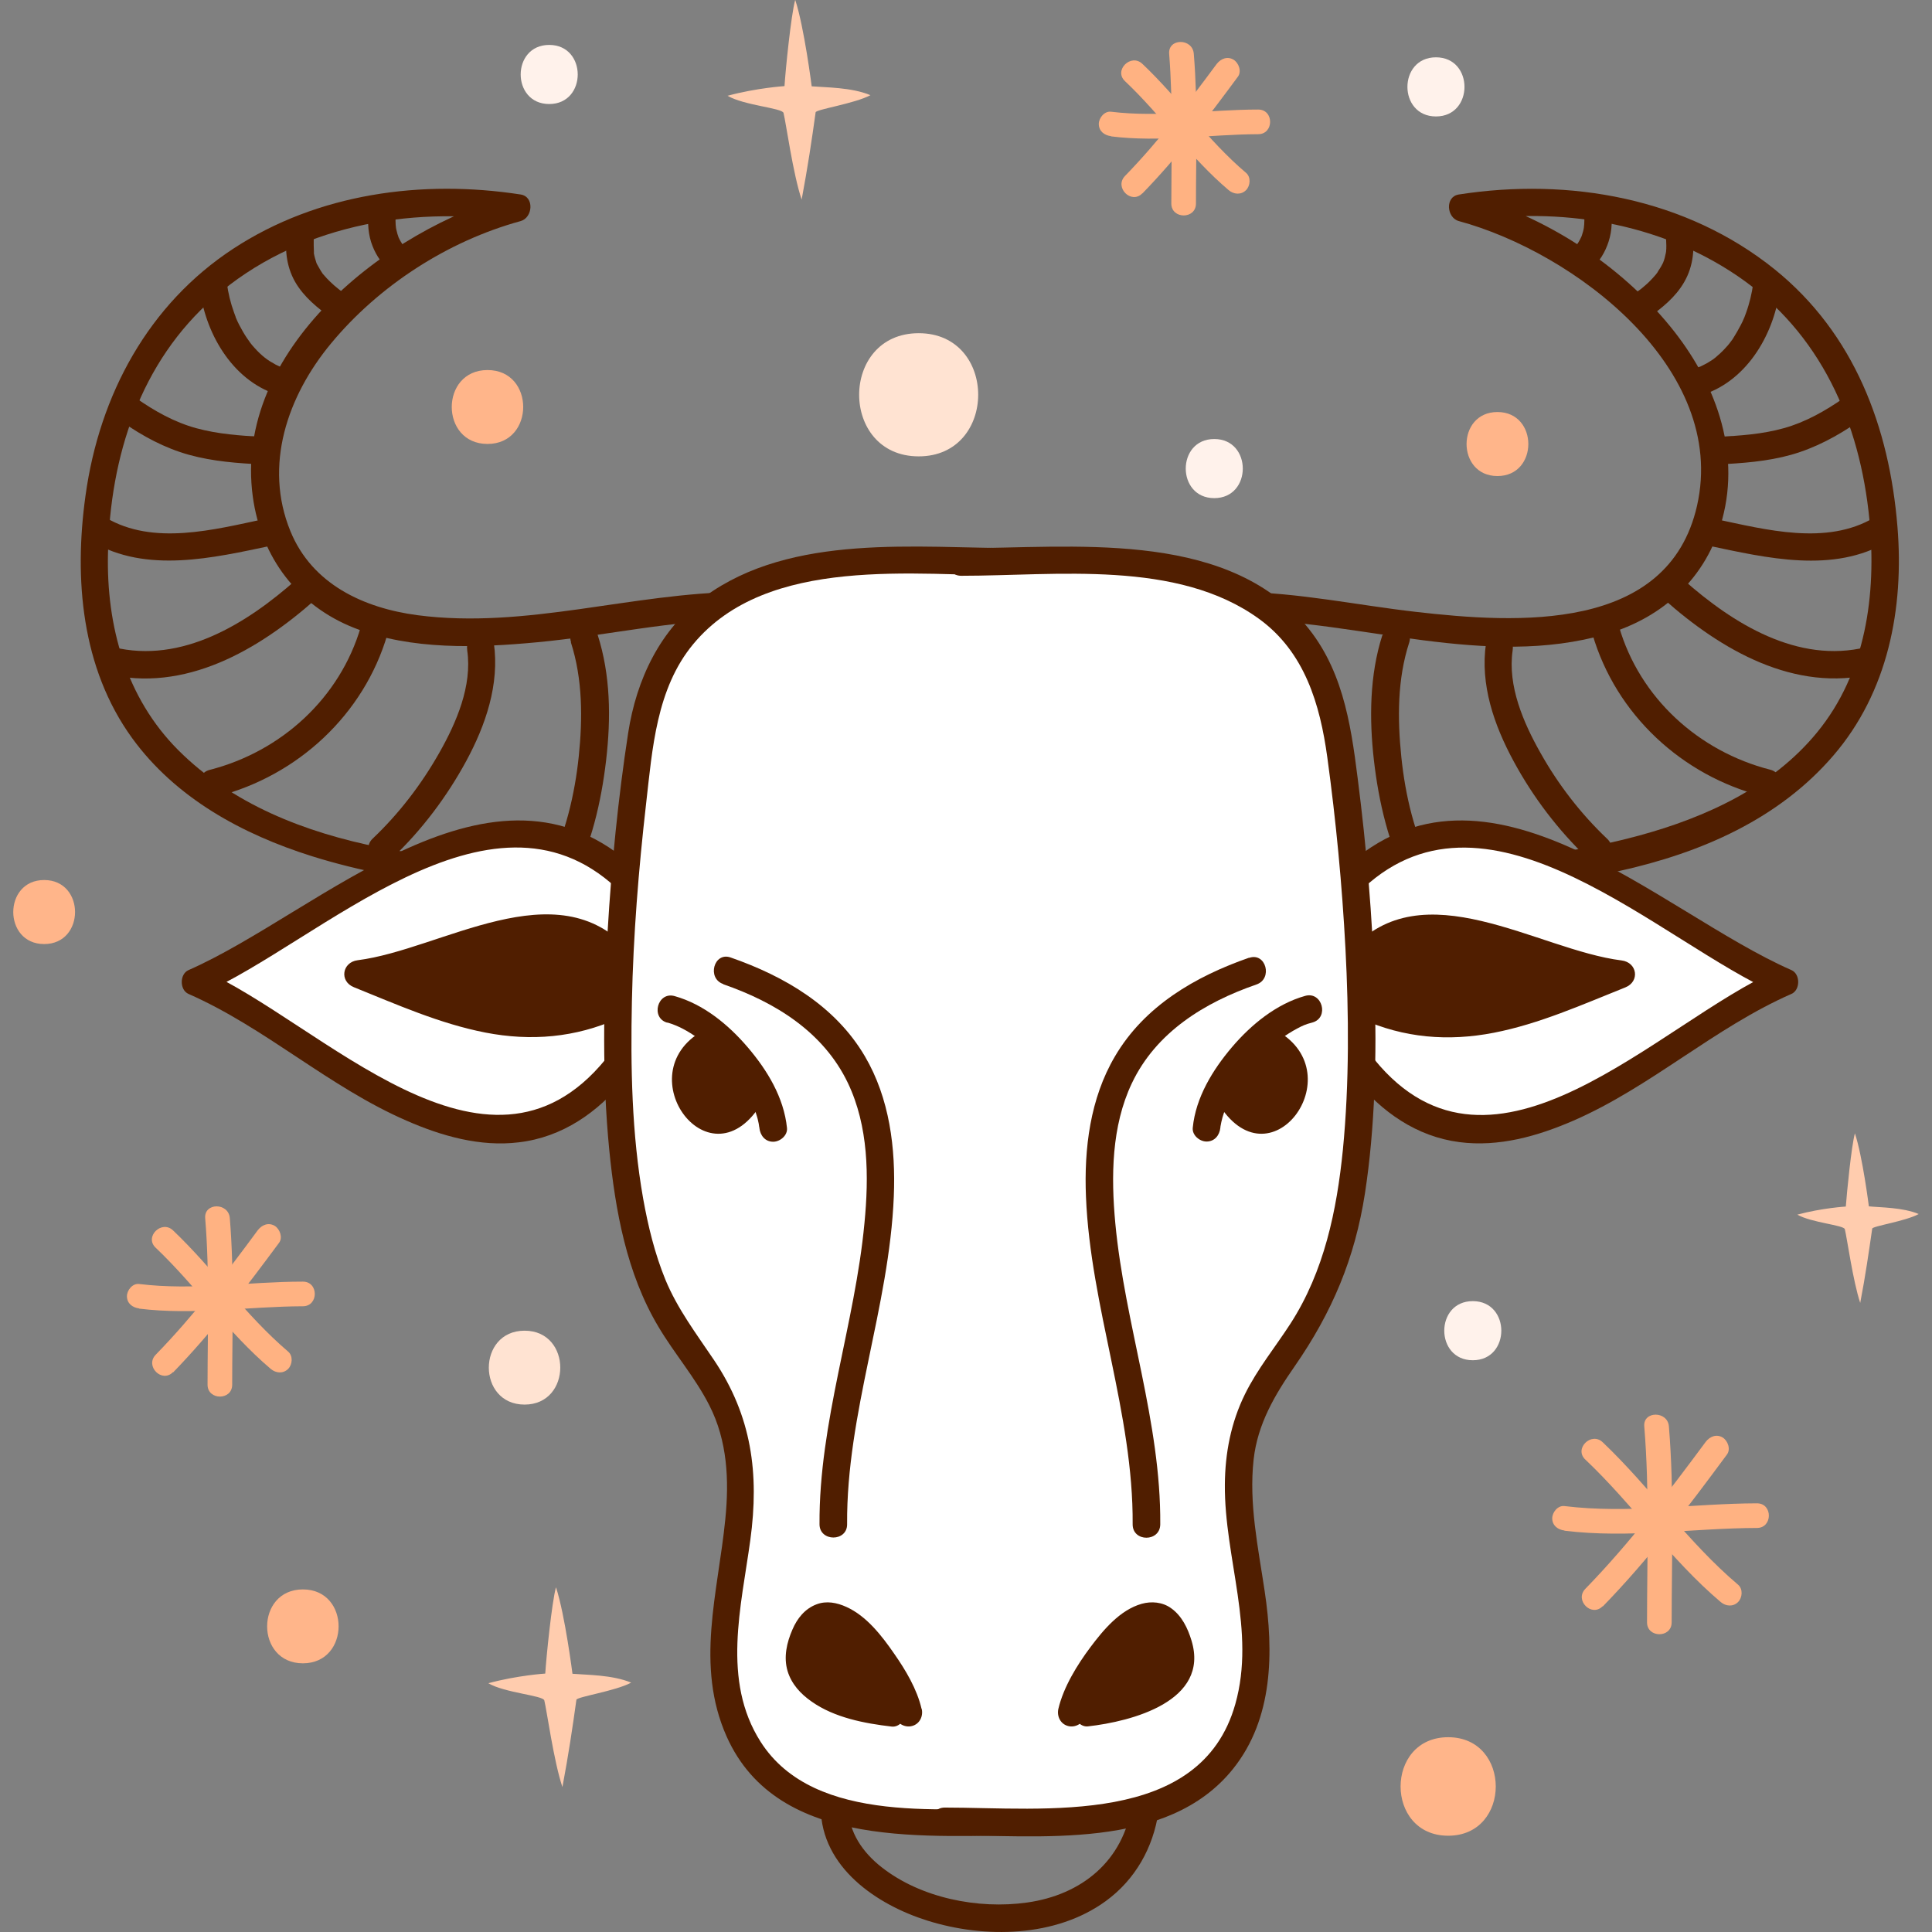 <svg width="84" height="84" viewBox="0 0 84 84" fill="none" xmlns="http://www.w3.org/2000/svg">
<rect x="0" y="0" width="84" height="84" fill="#808080" stroke="none"/>
<g id="OBJECTS">
<g id="Group">
<g id="Group_2">
<g id="Group_3">
<g id="Group_4">
<path id="Vector" d="M32.197 25.737C27.493 25.771 22.875 27.365 18.154 26.748C15.816 26.439 13.571 25.403 12.628 23.098C11.455 20.236 12.5 17.221 14.385 14.942C16.475 12.414 19.474 10.478 22.635 9.613C23.166 9.467 23.244 8.55 22.635 8.456C18.352 7.796 13.819 8.405 10.144 10.812C6.468 13.22 4.326 17.143 3.718 21.547C3.213 25.163 3.538 29.044 5.74 32.085C7.633 34.698 10.538 36.275 13.562 37.226C17.718 38.528 22.173 38.785 26.499 38.794C27.27 38.794 27.27 37.594 26.499 37.594C20.322 37.586 12.423 37.286 7.753 32.617C5.474 30.337 4.618 27.21 4.695 24.049C4.789 19.851 6.083 15.747 9.321 12.928C12.843 9.853 17.777 8.927 22.31 9.621V8.465C16.801 9.964 10.118 15.224 10.992 21.599C11.352 24.229 12.945 26.337 15.413 27.305C17.88 28.273 20.759 28.17 23.381 27.922C26.311 27.647 29.232 26.962 32.18 26.945C32.951 26.945 32.951 25.737 32.18 25.745L32.197 25.737Z" fill="#501E00"/>
<g id="Group_5">
<path id="Vector_2" d="M24.821 27.93C25.335 29.524 25.335 31.246 25.163 32.891C24.992 34.536 24.581 36.275 23.818 37.774C23.467 38.46 24.504 39.068 24.855 38.383C25.703 36.729 26.14 34.887 26.354 33.045C26.568 31.203 26.543 29.344 25.986 27.605C25.746 26.876 24.589 27.185 24.829 27.922L24.821 27.93Z" fill="#501E00"/>
<path id="Vector_3" d="M16.048 9.004C15.98 9.51 15.98 10.024 16.134 10.521C16.28 10.975 16.537 11.412 16.914 11.72C17.042 11.823 17.171 11.9 17.333 11.9C17.479 11.9 17.659 11.832 17.753 11.72C17.95 11.498 18.01 11.086 17.753 10.872C17.659 10.795 17.565 10.701 17.488 10.607C17.419 10.529 17.565 10.726 17.505 10.632C17.488 10.607 17.479 10.589 17.462 10.564C17.428 10.512 17.393 10.452 17.368 10.401C17.359 10.375 17.342 10.349 17.333 10.332C17.325 10.315 17.316 10.29 17.308 10.272L17.342 10.358C17.342 10.358 17.291 10.212 17.282 10.178C17.248 10.05 17.213 9.921 17.196 9.793L17.222 9.955C17.188 9.707 17.188 9.458 17.222 9.21L17.196 9.373V9.338C17.222 9.167 17.231 9.03 17.136 8.876C17.068 8.747 16.922 8.636 16.776 8.602C16.622 8.567 16.451 8.576 16.314 8.662C16.194 8.739 16.057 8.867 16.04 9.021L16.048 9.004Z" fill="#501E00"/>
<path id="Vector_4" d="M12.492 9.947C12.372 10.744 12.423 11.541 12.834 12.26C13.211 12.911 13.811 13.4 14.419 13.828C14.676 14.008 15.096 13.88 15.242 13.614C15.405 13.306 15.302 12.989 15.028 12.791C14.959 12.74 14.891 12.697 14.822 12.646C14.788 12.62 14.762 12.603 14.728 12.577C14.848 12.663 14.728 12.577 14.711 12.56C14.591 12.466 14.471 12.363 14.359 12.252C14.257 12.157 14.162 12.055 14.068 11.943C14.059 11.935 14.008 11.883 14.008 11.866C14.059 11.935 14.068 11.943 14.042 11.909C14.034 11.892 14.017 11.875 14.008 11.866C13.965 11.806 13.931 11.746 13.897 11.686C13.863 11.626 13.828 11.566 13.794 11.506C13.777 11.481 13.768 11.446 13.751 11.421C13.717 11.352 13.794 11.541 13.76 11.438C13.717 11.301 13.674 11.164 13.648 11.018C13.648 11.001 13.623 10.881 13.648 10.975C13.674 11.069 13.648 10.949 13.648 10.932C13.648 10.847 13.64 10.761 13.64 10.675C13.64 10.598 13.64 10.521 13.64 10.444C13.64 10.393 13.64 10.35 13.648 10.298C13.657 10.17 13.631 10.41 13.648 10.264C13.691 9.956 13.571 9.604 13.229 9.527C12.946 9.459 12.543 9.613 12.492 9.947Z" fill="#501E00"/>
<path id="Vector_5" d="M8.697 12.637C8.971 14.607 10.188 16.647 12.201 17.203C12.946 17.409 13.263 16.253 12.518 16.047C12.406 16.013 12.295 15.978 12.192 15.944C12.072 15.901 12.252 15.978 12.124 15.918C12.081 15.901 12.038 15.876 11.995 15.858C11.901 15.807 11.815 15.755 11.73 15.704C11.678 15.67 11.636 15.644 11.593 15.61C11.593 15.61 11.447 15.498 11.533 15.567C11.37 15.438 11.216 15.293 11.079 15.139C11.002 15.053 10.924 14.967 10.856 14.873C10.907 14.942 10.856 14.864 10.83 14.83C10.796 14.787 10.762 14.736 10.727 14.685C10.607 14.505 10.505 14.325 10.402 14.128C10.35 14.034 10.307 13.931 10.265 13.836C10.205 13.708 10.282 13.879 10.239 13.759C10.222 13.708 10.196 13.648 10.179 13.597C10.025 13.177 9.922 12.748 9.862 12.303C9.819 11.986 9.408 11.806 9.125 11.883C8.782 11.977 8.663 12.303 8.705 12.62L8.697 12.637Z" fill="#501E00"/>
<path id="Vector_6" d="M5.303 18.334C6.194 18.96 7.162 19.482 8.216 19.774C9.269 20.065 10.34 20.142 11.411 20.194C12.182 20.236 12.182 19.037 11.411 18.994C10.443 18.943 9.475 18.874 8.533 18.617C7.59 18.36 6.716 17.872 5.902 17.298C5.637 17.109 5.234 17.246 5.08 17.512C4.908 17.812 5.028 18.146 5.294 18.334H5.303Z" fill="#501E00"/>
<path id="Vector_7" d="M3.992 23.544C6.366 24.948 9.279 24.255 11.806 23.723C12.56 23.561 12.243 22.404 11.489 22.567C9.304 23.029 6.666 23.732 4.601 22.507C3.933 22.113 3.333 23.149 3.992 23.544Z" fill="#501E00"/>
<path id="Vector_8" d="M4.609 29.292C8.036 30.141 11.249 28.256 13.725 26.054C14.299 25.54 13.451 24.692 12.877 25.206C10.735 27.108 7.907 28.873 4.926 28.136C4.181 27.947 3.855 29.104 4.609 29.292Z" fill="#501E00"/>
<path id="Vector_9" d="M15.688 27.253C14.78 30.355 12.227 32.676 9.117 33.473C8.372 33.662 8.689 34.818 9.434 34.63C12.947 33.73 15.825 31.066 16.845 27.579C17.059 26.833 15.902 26.516 15.688 27.262V27.253Z" fill="#501E00"/>
<path id="Vector_10" d="M20.314 28.281C20.537 29.815 19.843 31.417 19.106 32.719C18.326 34.099 17.349 35.375 16.201 36.463C15.645 36.995 16.493 37.843 17.05 37.312C18.335 36.095 19.431 34.638 20.271 33.088C21.111 31.537 21.727 29.755 21.471 27.956C21.419 27.63 21.016 27.459 20.734 27.536C20.391 27.63 20.271 27.956 20.314 28.273V28.281Z" fill="#501E00"/>
</g>
</g>
<g id="Group_6">
<path id="Vector_11" d="M53.882 26.936C59.177 26.979 64.583 29.086 69.844 27.57C72.328 26.85 74.205 25.102 74.881 22.575C75.695 19.551 74.539 16.552 72.628 14.205C70.401 11.472 67.153 9.381 63.752 8.456V9.612C67.813 8.987 72.114 9.664 75.55 12.003C79.157 14.462 80.87 18.36 81.281 22.609C81.59 25.848 81.127 29.258 79.002 31.845C77.066 34.21 74.17 35.538 71.275 36.326C67.471 37.363 63.486 37.585 59.563 37.585C58.791 37.585 58.791 38.785 59.563 38.785C66.254 38.776 74.993 38.348 79.713 32.848C82.087 30.089 82.789 26.456 82.498 22.901C82.147 18.574 80.622 14.505 77.16 11.711C73.305 8.61 68.233 7.71 63.427 8.456C62.818 8.55 62.895 9.467 63.427 9.612C68.456 10.975 75.13 16.029 73.785 21.984C72.534 27.519 65.945 27.107 61.55 26.602C59.006 26.311 56.444 25.762 53.874 25.736C53.103 25.736 53.103 26.927 53.874 26.936H53.882Z" fill="#501E00"/>
<g id="Group_7">
<path id="Vector_12" d="M60.103 27.613C59.547 29.344 59.529 31.254 59.735 33.053C59.941 34.853 60.377 36.737 61.234 38.391C61.586 39.076 62.622 38.468 62.271 37.783C61.5 36.283 61.097 34.57 60.926 32.899C60.755 31.229 60.755 29.524 61.269 27.939C61.508 27.202 60.352 26.885 60.112 27.622L60.103 27.613Z" fill="#501E00"/>
<path id="Vector_13" d="M68.877 9.321V9.356C68.877 9.304 68.868 9.253 68.86 9.193C68.894 9.441 68.894 9.69 68.86 9.938L68.885 9.775C68.868 9.904 68.843 10.033 68.8 10.161C68.783 10.221 68.766 10.272 68.74 10.332C68.723 10.392 68.808 10.187 68.748 10.307C68.731 10.332 68.723 10.367 68.706 10.392C68.68 10.444 68.654 10.495 68.62 10.546C68.603 10.572 68.586 10.598 68.569 10.624C68.543 10.666 68.474 10.726 68.586 10.598C68.5 10.692 68.414 10.778 68.32 10.864C68.209 10.958 68.14 11.146 68.14 11.283C68.14 11.429 68.209 11.609 68.32 11.703C68.431 11.797 68.586 11.883 68.74 11.883C68.911 11.883 69.031 11.815 69.16 11.703C69.537 11.395 69.794 10.958 69.939 10.504C70.102 10.007 70.102 9.493 70.025 8.987C70.008 8.85 69.862 8.696 69.751 8.627C69.622 8.55 69.434 8.516 69.288 8.567C69.142 8.619 69.005 8.704 68.928 8.842C68.851 8.996 68.843 9.133 68.868 9.304L68.877 9.321Z" fill="#501E00"/>
<path id="Vector_14" d="M72.432 10.272C72.457 10.435 72.423 10.144 72.432 10.307C72.432 10.349 72.432 10.384 72.44 10.427C72.44 10.512 72.449 10.598 72.449 10.675C72.449 10.752 72.449 10.838 72.44 10.915C72.44 10.941 72.44 11.001 72.432 11.018C72.44 10.932 72.449 10.915 72.432 10.958C72.432 10.975 72.432 11.001 72.423 11.018C72.397 11.155 72.363 11.283 72.312 11.412C72.278 11.523 72.295 11.412 72.32 11.395C72.312 11.395 72.278 11.489 72.269 11.498C72.235 11.557 72.209 11.617 72.166 11.677C72.123 11.737 72.089 11.797 72.055 11.857C72.038 11.874 71.986 11.969 72.029 11.892C72.072 11.815 72.02 11.9 72.003 11.926C71.909 12.037 71.806 12.149 71.703 12.251C71.592 12.363 71.472 12.457 71.352 12.56C71.335 12.568 71.241 12.646 71.309 12.594C71.378 12.543 71.275 12.62 71.258 12.628C71.181 12.68 71.112 12.74 71.035 12.791C70.778 12.971 70.632 13.322 70.821 13.614C70.984 13.871 71.369 14.025 71.644 13.828C72.252 13.399 72.852 12.92 73.228 12.26C73.64 11.549 73.691 10.752 73.571 9.947C73.528 9.638 73.117 9.433 72.834 9.527C72.492 9.638 72.363 9.93 72.415 10.264L72.432 10.272Z" fill="#501E00"/>
<path id="Vector_15" d="M76.228 12.32C76.168 12.757 76.065 13.194 75.911 13.614C75.894 13.657 75.877 13.708 75.86 13.751C75.851 13.777 75.843 13.802 75.825 13.836C75.843 13.794 75.843 13.794 75.825 13.836C75.782 13.939 75.74 14.034 75.688 14.128C75.585 14.325 75.474 14.522 75.354 14.71C75.329 14.753 75.303 14.787 75.269 14.83C75.269 14.83 75.157 14.976 75.226 14.89C75.157 14.976 75.097 15.053 75.02 15.13C74.874 15.293 74.712 15.439 74.549 15.576C74.626 15.516 74.506 15.601 74.489 15.619C74.455 15.644 74.412 15.67 74.369 15.696C74.283 15.756 74.189 15.807 74.103 15.85C74.052 15.876 74.001 15.901 73.949 15.927C73.786 16.004 74.052 15.893 73.881 15.953C73.769 15.995 73.666 16.03 73.555 16.055C72.81 16.261 73.127 17.418 73.872 17.212C75.885 16.655 77.102 14.616 77.376 12.646C77.419 12.329 77.299 12.003 76.956 11.909C76.674 11.832 76.262 12.003 76.219 12.329L76.228 12.32Z" fill="#501E00"/>
<path id="Vector_16" d="M80.177 17.298C79.363 17.863 78.507 18.352 77.556 18.617C76.605 18.883 75.645 18.943 74.677 18.994C73.906 19.037 73.906 20.236 74.677 20.194C75.748 20.142 76.836 20.065 77.873 19.774C78.909 19.483 79.895 18.96 80.786 18.334C81.051 18.146 81.171 17.812 81 17.512C80.846 17.246 80.443 17.109 80.177 17.298Z" fill="#501E00"/>
<path id="Vector_17" d="M81.479 22.507C79.415 23.732 76.776 23.029 74.591 22.567C73.837 22.404 73.52 23.561 74.274 23.723C76.802 24.255 79.714 24.957 82.088 23.544C82.747 23.149 82.148 22.113 81.479 22.507Z" fill="#501E00"/>
<path id="Vector_18" d="M81.144 28.136C78.163 28.872 75.336 27.107 73.194 25.205C72.62 24.691 71.763 25.54 72.346 26.054C74.822 28.256 78.034 30.132 81.461 29.292C82.207 29.104 81.89 27.947 81.144 28.136Z" fill="#501E00"/>
<path id="Vector_19" d="M69.236 27.57C70.255 31.066 73.134 33.73 76.647 34.621C77.392 34.81 77.718 33.653 76.964 33.465C73.854 32.668 71.292 30.346 70.392 27.245C70.178 26.508 69.022 26.817 69.236 27.562V27.57Z" fill="#501E00"/>
<path id="Vector_20" d="M64.61 27.964C64.344 29.764 64.961 31.529 65.809 33.096C66.657 34.664 67.754 36.104 69.031 37.32C69.588 37.851 70.444 37.003 69.879 36.472C68.731 35.384 67.746 34.107 66.974 32.728C66.238 31.426 65.544 29.824 65.766 28.29C65.818 27.964 65.689 27.647 65.347 27.553C65.064 27.476 64.653 27.656 64.61 27.973V27.964Z" fill="#501E00"/>
</g>
</g>
</g>
<g id="Group_8">
<g id="Group_9">
<g id="Group_10">
<path id="Vector_21" d="M27.219 38.186C21.53 32.737 13.468 40.559 8.49 42.692C13.468 44.825 21.29 53.359 26.739 46.488" fill="white"/>
<path id="Vector_22" d="M27.647 37.766C21.452 32.017 13.93 39.659 8.198 42.178C7.804 42.349 7.804 43.044 8.198 43.215C11.548 44.688 14.299 47.259 17.674 48.724C19.199 49.392 20.878 49.872 22.558 49.666C24.451 49.444 25.993 48.364 27.176 46.907C27.664 46.316 26.816 45.459 26.327 46.059C21.127 52.425 13.956 44.44 8.798 42.17V43.206C13.887 40.97 21.273 33.482 26.799 38.605C27.364 39.128 28.212 38.28 27.647 37.757V37.766Z" fill="#501E00"/>
</g>
<g id="Group_11">
<path id="Vector_23" d="M26.937 41.749C24.212 38.545 18.643 41.989 15.559 42.34C19.115 43.763 22.79 45.536 26.585 43.763" fill="#501E00"/>
<path id="Vector_24" d="M27.357 41.329C24.212 37.774 19.2 41.287 15.55 41.749C14.874 41.835 14.745 42.666 15.388 42.923C17.255 43.677 19.123 44.508 21.102 44.894C23.081 45.279 25.018 45.116 26.868 44.285C27.571 43.968 26.962 42.932 26.26 43.249C22.704 44.859 19.029 43.103 15.696 41.766L15.533 42.94C17.47 42.7 19.277 41.869 21.154 41.381C23.03 40.892 25.112 40.61 26.491 42.169C27.005 42.752 27.845 41.895 27.339 41.321L27.357 41.329Z" fill="#501E00"/>
</g>
</g>
<g id="Group_12">
<g id="Group_13">
<path id="Vector_25" d="M58.858 38.185C64.547 32.736 72.6 40.558 77.587 42.691C72.609 44.825 64.787 53.358 59.338 46.487" fill="white"/>
<path id="Vector_26" d="M59.278 38.613C64.804 33.481 72.181 40.978 77.278 43.214V42.177C72.129 44.439 64.95 52.433 59.758 46.067C59.27 45.467 58.421 46.324 58.91 46.915C60.075 48.346 61.591 49.417 63.45 49.657C65.164 49.88 66.852 49.4 68.411 48.723C71.778 47.258 74.528 44.688 77.887 43.214C78.281 43.043 78.281 42.349 77.887 42.177C72.147 39.667 64.624 32.016 58.438 37.765C57.873 38.288 58.721 39.136 59.287 38.613H59.278Z" fill="#501E00"/>
</g>
<g id="Group_14">
<path id="Vector_27" d="M59.142 41.749C61.866 38.545 67.435 41.989 70.519 42.34C66.964 43.763 63.288 45.536 59.493 43.763" fill="#501E00"/>
<path id="Vector_28" d="M59.571 42.177C60.95 40.618 63.092 40.918 64.908 41.389C66.725 41.86 68.592 42.709 70.52 42.949L70.357 41.775C67.025 43.111 63.349 44.868 59.794 43.257C59.1 42.94 58.483 43.977 59.185 44.294C61.036 45.133 62.972 45.287 64.951 44.902C66.93 44.516 68.798 43.677 70.666 42.931C71.308 42.674 71.188 41.843 70.503 41.758C66.853 41.303 61.841 37.782 58.705 41.338C58.2 41.912 59.04 42.769 59.554 42.186L59.571 42.177Z" fill="#501E00"/>
</g>
</g>
</g>
<g id="Group_15">
<path id="Vector_29" d="M35.684 78.615C35.718 81.186 38.109 82.813 40.328 83.507C42.812 84.287 45.905 84.236 48.073 82.659C49.358 81.725 50.138 80.337 50.369 78.778C50.48 78.024 49.324 77.699 49.212 78.461C48.852 80.903 47.036 82.385 44.654 82.719C42.521 83.019 40.028 82.522 38.323 81.177C37.517 80.543 36.901 79.669 36.892 78.624C36.883 77.853 35.684 77.853 35.693 78.624L35.684 78.615Z" fill="#501E00"/>
<g id="Group_16">
<g id="Group_17">
<path id="Vector_30" d="M44.284 24.434C37.644 24.434 29.35 23.483 27.928 31.785C26.977 38.185 26.035 49.323 28.168 55.252C29.35 58.807 31.963 59.989 32.195 63.785C32.435 66.869 31.244 69.713 31.484 72.558C32.195 79.909 39.066 79.198 44.755 79.198H44.995" fill="white"/>
<path id="Vector_31" d="M44.284 23.834C39.863 23.834 34.431 23.166 30.635 25.942C28.699 27.355 27.671 29.54 27.311 31.871C26.874 34.715 26.591 37.594 26.42 40.464C26.232 43.634 26.18 46.83 26.489 49.991C26.754 52.638 27.243 55.363 28.622 57.676C29.316 58.85 30.224 59.886 30.841 61.103C31.629 62.645 31.706 64.359 31.535 66.055C31.218 69.251 30.216 72.412 31.595 75.505C33.84 80.526 40.471 79.789 44.977 79.789C45.749 79.789 45.749 78.589 44.977 78.589C41.268 78.589 35.416 79.412 33.069 75.728C31.372 73.063 32.229 69.85 32.623 66.955C33.017 64.059 32.683 61.566 31.038 59.124C30.276 57.993 29.453 56.905 28.93 55.637C28.468 54.506 28.177 53.307 27.962 52.107C27.465 49.288 27.414 46.393 27.474 43.531C27.534 40.669 27.765 37.799 28.091 34.946C28.365 32.556 28.536 29.943 30.139 28.007C33.36 24.117 39.803 25.025 44.258 25.034C45.029 25.034 45.029 23.834 44.258 23.834H44.284Z" fill="#501E00"/>
</g>
<g id="Group_18">
<path id="Vector_32" d="M41.793 24.435C48.432 24.435 56.726 23.484 58.148 31.786C59.099 38.185 60.042 49.323 57.908 55.252C56.726 58.808 54.113 59.99 53.882 63.785C53.642 66.87 54.833 69.714 54.593 72.558C53.882 79.909 47.01 79.198 41.321 79.198H41.081" fill="white"/>
<path id="Vector_33" d="M41.792 25.034C45.93 25.034 51.182 24.323 54.746 26.911C56.725 28.35 57.393 30.62 57.71 32.934C58.087 35.692 58.353 38.477 58.499 41.261C58.644 44.046 58.67 47.087 58.387 49.983C58.122 52.63 57.573 55.278 56.108 57.548C55.449 58.568 54.669 59.519 54.129 60.615C53.521 61.849 53.264 63.177 53.255 64.548C53.23 67.743 54.609 70.913 53.709 74.092C52.202 79.438 45.399 78.59 41.081 78.59C40.31 78.59 40.31 79.789 41.081 79.789C45.125 79.789 50.754 80.483 53.615 76.902C55.363 74.717 55.38 71.813 54.986 69.183C54.703 67.281 54.292 65.379 54.506 63.451C54.678 61.917 55.423 60.65 56.288 59.407C57.916 57.06 58.91 54.712 59.347 51.876C59.784 49.041 59.861 45.888 59.767 42.889C59.672 39.89 59.415 36.84 59.03 33.842C58.721 31.374 58.344 28.924 56.614 26.996C53.05 23.021 46.564 23.835 41.792 23.835C41.021 23.835 41.021 25.034 41.792 25.034Z" fill="#501E00"/>
</g>
</g>
<g id="Group_19">
<g id="Group_20">
<path id="Vector_34" d="M29.016 44.457C29.488 44.594 29.907 44.826 30.353 45.143C30.799 45.46 31.235 45.888 31.612 46.316C31.989 46.745 32.298 47.199 32.563 47.704C32.632 47.824 32.692 47.953 32.743 48.073C32.769 48.133 32.812 48.244 32.855 48.364C32.898 48.492 32.94 48.621 32.966 48.758C32.983 48.818 32.992 48.878 33 48.938C33 48.964 33.009 48.998 33.017 49.024C33.017 48.964 33.009 48.964 33.017 49.041C33.052 49.366 33.266 49.641 33.617 49.641C33.917 49.641 34.251 49.366 34.217 49.041C34.08 47.713 33.36 46.531 32.512 45.537C31.664 44.543 30.584 43.66 29.333 43.309C28.588 43.095 28.271 44.26 29.016 44.466V44.457Z" fill="#501E00"/>
<path id="Vector_35" d="M30.542 44.825C27.226 46.719 30.901 51.696 33.146 47.91L30.542 44.825Z" fill="#501E00"/>
</g>
<g id="Group_21">
<path id="Vector_36" d="M56.743 43.3C55.492 43.651 54.395 44.551 53.564 45.528C52.733 46.505 51.988 47.712 51.859 49.032C51.825 49.358 52.159 49.632 52.459 49.632C52.81 49.632 53.025 49.358 53.059 49.032C53.076 48.895 53.042 49.092 53.067 48.963C53.076 48.903 53.093 48.843 53.102 48.783C53.127 48.655 53.17 48.518 53.213 48.389C53.299 48.141 53.367 47.987 53.496 47.73C53.761 47.216 54.087 46.744 54.464 46.316C54.841 45.888 55.269 45.468 55.698 45.159C55.92 44.997 56.152 44.851 56.392 44.722C56.632 44.594 56.76 44.534 57.06 44.457C57.805 44.251 57.488 43.086 56.743 43.3Z" fill="#501E00"/>
<path id="Vector_37" d="M55.534 44.825C58.85 46.719 55.174 51.696 52.93 47.91L55.534 44.825Z" fill="#501E00"/>
</g>
<g id="Group_22">
<g id="Group_23">
<path id="Vector_38" d="M39.485 74.452C39.134 72.85 35.93 68.052 34.867 71.428C34.156 73.561 37.181 74.272 38.774 74.452" fill="#501E00"/>
<path id="Vector_39" d="M40.068 74.298C39.871 73.441 39.374 72.61 38.877 71.899C38.346 71.128 37.677 70.263 36.803 69.868C36.392 69.68 35.929 69.586 35.493 69.757C34.996 69.946 34.661 70.365 34.456 70.845C34.208 71.411 34.062 72.045 34.242 72.653C34.413 73.219 34.807 73.647 35.287 73.981C36.281 74.683 37.592 74.932 38.774 75.069C39.099 75.103 39.374 74.769 39.374 74.469C39.374 74.118 39.099 73.904 38.774 73.87C38.723 73.87 38.68 73.861 38.628 73.852C38.491 73.835 38.705 73.87 38.594 73.852C38.483 73.835 38.371 73.818 38.251 73.801C38.029 73.758 37.797 73.715 37.575 73.655C37.335 73.595 37.095 73.527 36.863 73.441C36.812 73.424 36.769 73.407 36.718 73.39C36.701 73.39 36.538 73.321 36.598 73.347C36.658 73.373 36.512 73.304 36.486 73.296C36.426 73.27 36.367 73.236 36.306 73.21C36.204 73.159 36.109 73.099 36.015 73.038C35.972 73.013 35.938 72.987 35.895 72.961C35.87 72.944 35.844 72.927 35.818 72.91C35.852 72.936 35.878 72.961 35.835 72.919C35.758 72.85 35.681 72.781 35.612 72.704C35.595 72.687 35.501 72.567 35.553 72.636C35.604 72.704 35.51 72.567 35.493 72.542C35.467 72.499 35.45 72.456 35.424 72.413C35.373 72.319 35.45 72.507 35.424 72.404C35.416 72.353 35.39 72.31 35.381 72.259C35.381 72.233 35.381 72.199 35.364 72.173C35.338 72.113 35.364 72.267 35.364 72.199C35.364 72.147 35.364 72.096 35.364 72.045C35.364 72.01 35.373 71.865 35.364 71.933C35.355 72.002 35.381 71.848 35.39 71.813C35.407 71.745 35.424 71.676 35.45 71.608C35.467 71.548 35.493 71.488 35.51 71.428C35.553 71.299 35.493 71.445 35.535 71.359C35.578 71.265 35.63 71.179 35.681 71.085C35.698 71.059 35.784 70.948 35.724 71.017C35.664 71.085 35.75 70.991 35.775 70.965C35.801 70.939 35.835 70.914 35.861 70.888C35.895 70.845 35.81 70.931 35.801 70.931C35.827 70.931 35.844 70.905 35.87 70.888C35.878 70.888 35.895 70.871 35.912 70.862C35.989 70.802 35.818 70.948 35.852 70.888C35.852 70.879 35.921 70.862 35.938 70.862C35.964 70.862 36.092 70.828 35.972 70.854C35.852 70.879 35.989 70.854 36.024 70.854H36.127C36.127 70.854 35.964 70.82 36.101 70.854C36.135 70.862 36.169 70.871 36.204 70.888C36.264 70.905 36.358 70.974 36.212 70.888C36.358 70.974 36.504 71.059 36.649 71.154C36.735 71.214 36.563 71.085 36.666 71.171C36.701 71.205 36.743 71.231 36.778 71.265C36.855 71.334 36.941 71.411 37.009 71.488C37.163 71.633 37.3 71.796 37.437 71.959C37.472 72.002 37.506 72.045 37.54 72.088C37.557 72.105 37.566 72.122 37.583 72.139C37.635 72.207 37.523 72.062 37.583 72.13C37.652 72.225 37.729 72.319 37.797 72.422C38.071 72.816 38.328 73.236 38.551 73.664C38.603 73.758 38.645 73.861 38.697 73.964C38.723 74.007 38.74 74.058 38.757 74.109C38.791 74.178 38.714 73.998 38.74 74.067C38.74 74.092 38.757 74.109 38.765 74.135C38.825 74.298 38.885 74.452 38.92 74.624C38.988 74.941 39.357 75.129 39.656 75.043C39.982 74.958 40.145 74.624 40.076 74.306L40.068 74.298Z" fill="#501E00"/>
</g>
<g id="Group_24">
<path id="Vector_40" d="M46.587 74.452C46.947 72.85 50.143 68.052 51.214 71.428C51.925 73.561 48.901 74.272 47.298 74.452" fill="#501E00"/>
<path id="Vector_41" d="M47.162 74.615C47.196 74.469 47.239 74.332 47.291 74.195C47.299 74.161 47.316 74.126 47.325 74.092C47.376 73.955 47.282 74.178 47.325 74.084C47.368 73.989 47.402 73.904 47.453 73.809C47.642 73.424 47.856 73.055 48.087 72.696C48.207 72.507 48.336 72.327 48.473 72.147C48.533 72.062 48.422 72.207 48.507 72.096C48.541 72.053 48.576 72.01 48.61 71.967C48.687 71.882 48.756 71.787 48.841 71.702C48.978 71.548 49.124 71.402 49.278 71.265C49.312 71.231 49.355 71.205 49.39 71.171C49.407 71.153 49.432 71.136 49.45 71.119C49.45 71.119 49.355 71.188 49.407 71.153C49.484 71.102 49.561 71.042 49.647 70.991C49.715 70.948 49.792 70.922 49.869 70.879C49.809 70.914 49.767 70.914 49.852 70.888C49.895 70.871 49.929 70.862 49.972 70.854C49.998 70.854 50.126 70.811 50.015 70.837C49.912 70.862 50.015 70.837 50.049 70.837C50.075 70.837 50.126 70.845 50.152 70.837C50.144 70.837 50.007 70.794 50.135 70.837C50.144 70.837 50.229 70.862 50.229 70.871C50.229 70.879 50.084 70.794 50.195 70.862C50.212 70.879 50.332 70.931 50.238 70.879C50.152 70.837 50.264 70.905 50.289 70.931C50.315 70.956 50.341 70.991 50.375 71.025C50.298 70.939 50.341 70.982 50.375 71.042C50.435 71.136 50.486 71.231 50.529 71.333C50.572 71.436 50.503 71.265 50.546 71.376C50.563 71.436 50.589 71.496 50.606 71.556C50.649 71.685 50.683 71.805 50.7 71.942C50.683 71.822 50.7 71.942 50.7 71.993C50.7 72.044 50.7 72.096 50.7 72.156C50.7 72.259 50.726 72.044 50.7 72.19C50.683 72.242 50.675 72.302 50.658 72.353C50.658 72.37 50.641 72.396 50.641 72.413C50.641 72.413 50.692 72.31 50.658 72.37C50.632 72.413 50.615 72.456 50.589 72.499C50.563 72.541 50.538 72.584 50.512 72.618C50.478 72.67 50.538 72.584 50.538 72.584C50.512 72.61 50.495 72.636 50.469 72.67C50.401 72.747 50.324 72.816 50.246 72.884C50.144 72.978 50.289 72.858 50.203 72.918C50.152 72.953 50.101 72.987 50.049 73.021C49.938 73.09 49.827 73.15 49.715 73.21C49.664 73.235 49.612 73.261 49.561 73.287C49.527 73.304 49.501 73.312 49.467 73.33C49.381 73.364 49.552 73.295 49.467 73.33C49.21 73.424 48.953 73.518 48.687 73.587C48.422 73.655 48.173 73.715 47.907 73.767C47.788 73.792 47.659 73.809 47.539 73.827C47.513 73.827 47.496 73.827 47.471 73.835C47.325 73.861 47.565 73.827 47.479 73.835C47.419 73.835 47.359 73.852 47.299 73.861C46.974 73.895 46.699 74.109 46.699 74.461C46.699 74.76 46.974 75.095 47.299 75.06C49.21 74.846 52.602 73.964 51.806 71.333C51.643 70.794 51.386 70.254 50.915 69.92C50.546 69.654 50.066 69.611 49.638 69.731C48.696 69.997 47.976 70.862 47.41 71.616C46.845 72.37 46.237 73.347 46.014 74.306C45.946 74.623 46.108 74.957 46.434 75.043C46.734 75.129 47.102 74.94 47.171 74.623L47.162 74.615Z" fill="#501E00"/>
</g>
</g>
<g id="Group_25">
<path id="Vector_42" d="M31.45 42.795C33.704 43.575 35.803 44.868 36.865 47.087C37.765 48.972 37.782 51.148 37.585 53.179C37.173 57.574 35.606 61.832 35.631 66.27C35.631 67.041 36.839 67.041 36.831 66.27C36.797 61.447 38.664 56.837 38.861 52.022C38.947 49.932 38.681 47.756 37.602 45.922C36.317 43.737 34.106 42.444 31.767 41.63C31.039 41.373 30.722 42.538 31.45 42.786V42.795Z" fill="#501E00"/>
<path id="Vector_43" d="M54.309 41.639C51.971 42.453 49.76 43.738 48.475 45.931C47.395 47.764 47.13 49.941 47.216 52.031C47.413 56.837 49.28 61.455 49.246 66.279C49.246 67.05 50.437 67.05 50.446 66.279C50.48 61.841 48.903 57.574 48.492 53.188C48.304 51.157 48.321 48.972 49.212 47.096C50.266 44.877 52.373 43.583 54.627 42.804C55.355 42.555 55.038 41.39 54.309 41.647V41.639Z" fill="#501E00"/>
</g>
</g>
</g>
</g>
<g id="Group_26">
<g id="Group_27">
<path id="Vector_44" d="M50.833 2.339C51.004 4.506 50.927 6.683 50.927 8.85C50.927 9.535 51.998 9.544 51.998 8.85C51.998 6.683 52.084 4.506 51.904 2.339C51.852 1.653 50.781 1.653 50.833 2.339Z" fill="#FFB282"/>
<path id="Vector_45" d="M48.305 5.929C50.438 6.194 52.572 5.843 54.705 5.834C55.391 5.834 55.399 4.763 54.705 4.763C52.572 4.763 50.43 5.115 48.305 4.858C48.014 4.823 47.774 5.132 47.774 5.389C47.774 5.706 48.022 5.886 48.305 5.92V5.929Z" fill="#FFB282"/>
<path id="Vector_46" d="M48.914 3.53C50.499 5.029 51.75 6.854 53.421 8.268C53.644 8.456 53.961 8.482 54.175 8.268C54.363 8.079 54.398 7.702 54.175 7.514C52.504 6.1 51.253 4.275 49.668 2.776C49.171 2.305 48.409 3.059 48.914 3.53Z" fill="#FFB282"/>
<path id="Vector_47" d="M49.667 8.413C51.201 6.837 52.52 5.098 53.823 3.333C53.994 3.101 53.857 2.733 53.634 2.596C53.36 2.433 53.077 2.553 52.897 2.784C51.647 4.472 50.379 6.143 48.913 7.651C48.434 8.148 49.188 8.902 49.667 8.405V8.413Z" fill="#FFB282"/>
</g>
<g id="Group_28">
<path id="Vector_48" d="M8.921 52.964C9.118 55.372 9.024 57.788 9.024 60.204C9.024 60.889 10.095 60.898 10.095 60.204C10.095 57.788 10.189 55.372 9.992 52.964C9.94 52.279 8.869 52.279 8.921 52.964Z" fill="#FFB282"/>
<path id="Vector_49" d="M6.05 56.897C8.414 57.188 10.796 56.802 13.169 56.794C13.855 56.794 13.863 55.723 13.169 55.723C10.796 55.723 8.423 56.117 6.05 55.826C5.758 55.791 5.519 56.1 5.519 56.357C5.519 56.674 5.767 56.854 6.05 56.888V56.897Z" fill="#FFB282"/>
<path id="Vector_50" d="M6.769 54.249C8.526 55.92 9.914 57.942 11.773 59.519C11.995 59.707 12.312 59.733 12.527 59.519C12.715 59.33 12.749 58.953 12.527 58.764C10.676 57.188 9.28 55.166 7.523 53.495C7.026 53.024 6.264 53.778 6.769 54.249Z" fill="#FFB282"/>
<path id="Vector_51" d="M7.524 59.672C9.22 57.925 10.685 55.989 12.133 54.035C12.305 53.804 12.167 53.435 11.945 53.298C11.671 53.136 11.388 53.255 11.208 53.487C9.82 55.372 8.406 57.222 6.77 58.901C6.29 59.398 7.044 60.152 7.524 59.655V59.672Z" fill="#FFB282"/>
</g>
<g id="Group_29">
<path id="Vector_52" d="M71.49 62.02C71.722 64.856 71.61 67.692 71.61 70.536C71.61 71.222 72.681 71.23 72.681 70.536C72.681 67.701 72.793 64.856 72.561 62.02C72.51 61.335 71.43 61.335 71.49 62.02Z" fill="#FFB282"/>
<path id="Vector_53" d="M68.019 66.552C70.804 66.895 73.597 66.441 76.39 66.433C77.075 66.433 77.084 65.362 76.39 65.362C73.597 65.37 70.804 65.824 68.019 65.481C67.728 65.447 67.488 65.756 67.488 66.013C67.488 66.33 67.737 66.51 68.019 66.544V66.552Z" fill="#FFB282"/>
<path id="Vector_54" d="M68.928 63.46C71.001 65.422 72.629 67.803 74.814 69.654C75.037 69.843 75.354 69.868 75.568 69.654C75.756 69.466 75.791 69.089 75.568 68.9C73.383 67.05 71.747 64.668 69.682 62.706C69.185 62.235 68.422 62.989 68.928 63.46Z" fill="#FFB282"/>
<path id="Vector_55" d="M69.681 69.851C71.677 67.803 73.391 65.533 75.087 63.237C75.258 63.005 75.121 62.637 74.899 62.5C74.624 62.337 74.342 62.457 74.162 62.688C72.517 64.907 70.855 67.101 68.927 69.08C68.447 69.577 69.201 70.331 69.681 69.834V69.851Z" fill="#FFB282"/>
</g>
<path id="Vector_56" d="M24.17 69.02C23.99 69.688 23.75 72.061 23.707 72.764C23.707 72.764 22.499 72.841 21.231 73.184C21.943 73.604 23.605 73.715 23.665 73.929C23.776 74.375 24.076 76.577 24.453 77.699C24.718 76.285 24.89 75.137 25.061 73.903C25.078 73.775 26.758 73.526 27.443 73.158C26.62 72.815 25.498 72.824 24.89 72.773C24.89 72.773 24.564 70.211 24.179 69.029" fill="#FFCCAE"/>
<path id="Vector_57" d="M34.572 0C34.392 0.668 34.152 3.041 34.109 3.744C34.109 3.744 32.901 3.821 31.633 4.164C32.344 4.584 34.006 4.695 34.066 4.909C34.177 5.355 34.477 7.557 34.854 8.679C35.12 7.265 35.291 6.117 35.462 4.883C35.48 4.755 37.159 4.507 37.844 4.138C37.03 3.795 35.9 3.804 35.291 3.753C35.291 3.753 34.966 1.191 34.58 0.009" fill="#FFCCAE"/>
<path id="Vector_58" d="M80.647 49.28C80.493 49.846 80.296 51.868 80.253 52.459C80.253 52.459 79.225 52.519 78.145 52.81C78.754 53.161 80.168 53.264 80.21 53.444C80.305 53.821 80.562 55.697 80.879 56.648C81.11 55.449 81.247 54.472 81.401 53.418C81.418 53.307 82.841 53.101 83.423 52.784C82.729 52.493 81.77 52.502 81.255 52.45C81.255 52.45 80.981 50.274 80.647 49.272" fill="#FFCCAE"/>
<g id="Group_30">
<path id="Vector_59" d="M62.964 79.814C65.723 79.814 65.723 75.531 62.964 75.531C60.205 75.531 60.205 79.814 62.964 79.814Z" fill="#FFB58A"/>
<path id="Vector_60" d="M21.197 19.302C23.261 19.302 23.27 16.089 21.197 16.089C19.123 16.089 19.123 19.302 21.197 19.302Z" fill="#FFB58A"/>
<path id="Vector_61" d="M13.17 72.318C15.235 72.318 15.243 69.105 13.17 69.105C11.096 69.105 11.096 72.318 13.17 72.318Z" fill="#FFB58A"/>
<path id="Vector_62" d="M65.106 20.698C66.897 20.698 66.897 17.914 65.106 17.914C63.316 17.914 63.316 20.698 65.106 20.698Z" fill="#FFB58A"/>
<path id="Vector_63" d="M1.92 41.046C3.711 41.046 3.711 38.262 1.92 38.262C0.129 38.262 0.129 41.046 1.92 41.046Z" fill="#FFB58A"/>
<path id="Vector_64" d="M39.944 19.842C43.388 19.842 43.396 14.487 39.944 14.487C36.491 14.487 36.491 19.842 39.944 19.842Z" fill="#FFE3D2"/>
<path id="Vector_65" d="M22.808 61.069C24.873 61.069 24.881 57.856 22.808 57.856C20.735 57.856 20.735 61.069 22.808 61.069Z" fill="#FFE3D2"/>
<path id="Vector_66" d="M52.794 21.658C54.448 21.658 54.448 19.088 52.794 19.088C51.141 19.088 51.141 21.658 52.794 21.658Z" fill="#FFF2EB"/>
<path id="Vector_67" d="M62.433 5.063C64.087 5.063 64.087 2.492 62.433 2.492C60.779 2.492 60.779 5.063 62.433 5.063Z" fill="#FFF2EB"/>
<path id="Vector_68" d="M64.034 59.141C65.688 59.141 65.688 56.571 64.034 56.571C62.381 56.571 62.381 59.141 64.034 59.141Z" fill="#FFF2EB"/>
<path id="Vector_69" d="M23.879 4.523C25.532 4.523 25.532 1.953 23.879 1.953C22.225 1.953 22.225 4.523 23.879 4.523Z" fill="#FFF2EB"/>
</g>
</g>
</g>
</g>
</svg>
